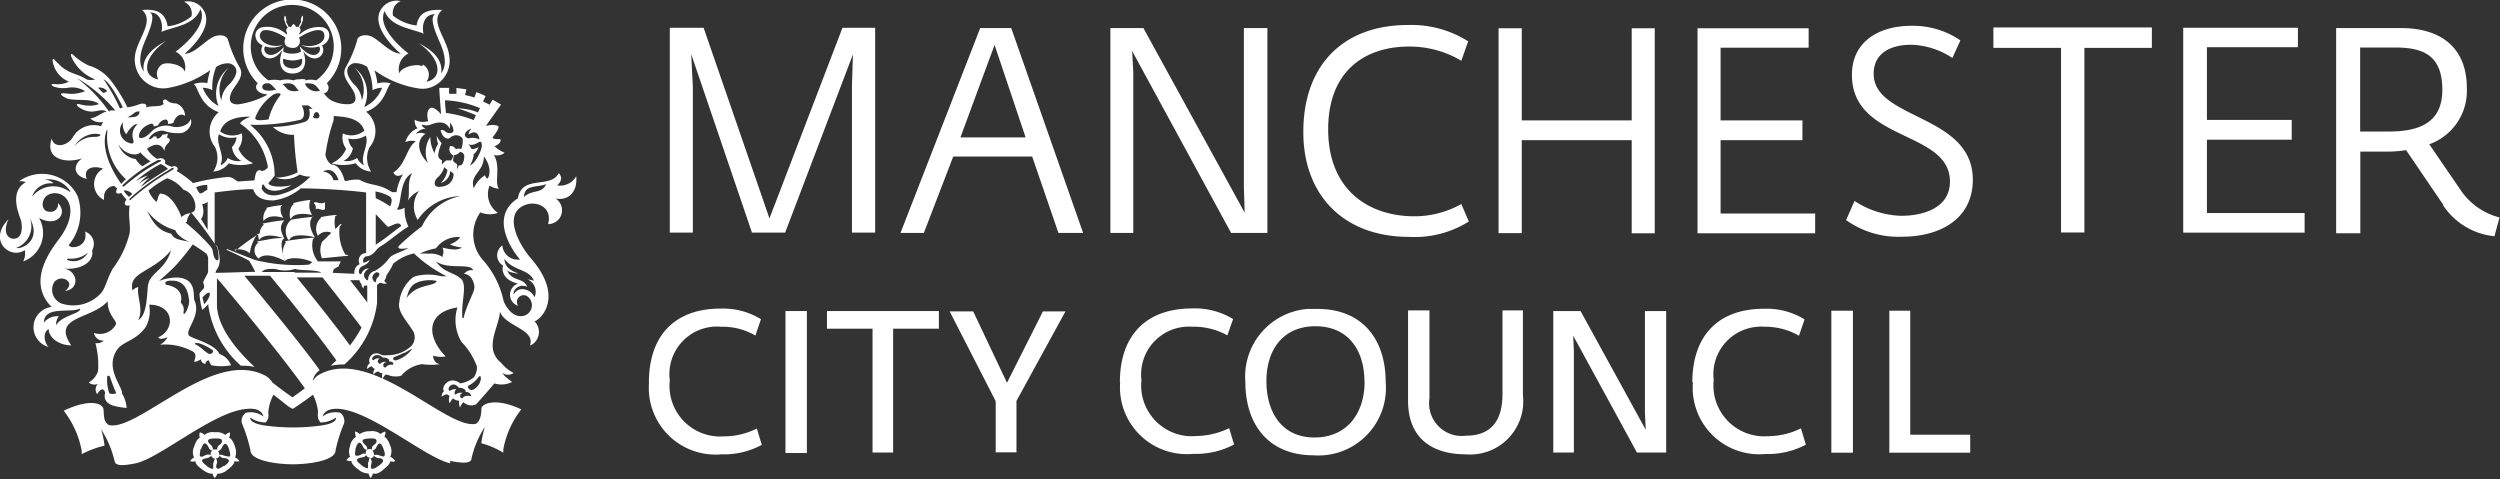<svg xmlns="http://www.w3.org/2000/svg" width="153.03" height="29.33" viewBox="0 0 153.03 29.33">
  <rect x="0" y="0" width="153.03" height="29.33" fill="#333333" stroke="none"/>
  <g>
    <path d="M16.15,13.51s0,0,0,0,.28-.46,1.2-.17c0,0,0,0,0,0a.87.87,0,0,1-.15-.73c.09,0,.1-.07,0-.05a6,6,0,0,0-.85.15c-.07,0-.09.05,0,.05a.9.9,0,0,0-.22.77" fill="#fff"/>
    <path d="M17.73,14.66c.14-.34,1-.29,1.55-.13,0,0,0,0,0,0-.49-.79-.24-1.14-.16-1.25s.1-.05,0,0a12.32,12.32,0,0,0-1.25.16c-.05,0-.12,0-.12,0s.05,0,.09,0a.92.92,0,0,0-.19,1.24s0,0,0,0" fill="#fff"/>
    <path d="M17.84,13.35s0,0,0,0c.1-.2.52-.35,1.27-.19h0a1,1,0,0,1-.11-.92c.06,0,.06,0,.07,0s0,0-.06,0a5.24,5.24,0,0,0-1,.18c-.07,0-.1.07,0,.05-.36.25-.27.81-.25.93" fill="#fff"/>
    <path d="M19.62,13.36a.91.91,0,0,0-.16,1.08.69.69,0,0,1,.82-.19l-.57.56a1.29,1.29,0,0,0,0,1l1.53-.15c.14,0,.1-.07-.1-.07a2.75,2.75,0,0,1-.35-1.71c.07-.09.12-.14.11-.16s0,0-.07,0l-.3.3a1.71,1.71,0,0,1,0-.81c.12,0,.09-.06,0-.05a6.67,6.67,0,0,0-.88.13c-.05,0-.07,0,0,0" fill="#fff"/>
    <path d="M14.35,15.29a1.1,1.1,0,0,1,.94.21s0,0,0,0a2.62,2.62,0,0,1,.5-1.22,1.84,1.84,0,0,0,.07.42s0,0,0,0,.26-.53,1.46-.13c-.61,0-.9.1-1.48.19-.13,0-.13.07,0,.07a.61.61,0,0,0,0,1c.15-.21.67-.36,1.62.16,0,0,0,0,0,0-.17-.47-.36-1.23-.08-1.38.09,0,.09,0,.05,0H17.4c-.25-.55-.29-.76,0-1.13.06,0,.1,0,.1,0s0,0-.07,0a11,11,0,0,0-1.26.19c-.09,0-.14.06,0,.06a.75.75,0,0,0-.27.55,13.06,13.06,0,0,0-1.49,1.07s0,0,0,0" fill="#fff"/>
    <path d="M19.31,12.8c.2-.09.43.14.58,0,0,0,0,.29,0,.37s0,0,0,0,0-.57,0-.8,0-.09,0,0c-.21.21-.61-.12-.68.07a.34.34,0,0,1,.08.43" fill="#fff"/>
    <path d="M14.49,14.63l0,0s0,0,0,0" fill="#fff"/>
    <path d="M15.92,2.11c.1-.58,1.18-.08,1.56.2-.24.58.33.62.41.62h0a.41.41,0,0,0,.41-.62c.38-.28,1.45-.78,1.55-.2s-.77.86-1.44.63a1.42,1.42,0,0,0,1.12.1c.24.32-.32,1-1.17,0,0,.11.05.22.07.32a1.06,1.06,0,0,1-.55.12,1,1,0,0,1-.54-.12c0-.1,0-.21.07-.32-.85,1-1.41.32-1.18,0a1.41,1.41,0,0,0,1.12-.1c-.67.23-1.52-.13-1.44-.63m2,2.08s-.7,0-.57-.6a1.78,1.78,0,0,0,.52.11h.1a1.78,1.78,0,0,0,.52-.11c.13.62-.57.6-.57.6Zm-.63-1.07c-.3.72-.09,1.39.64,1.38s.92-.66.63-1.38c.67.94,1.5.23,1.16-.34.54-.22.62-.93.09-1.1a1.71,1.71,0,0,0-1.47.44.34.34,0,0,1,0-.1.25.25,0,0,0,0-.34h0a.76.76,0,0,0,.17-.35c.07-.06.06-.42,0-.36s-.11.33-.06.37a1.82,1.82,0,0,0-.16.31.29.29,0,0,0-.16,0,.38.38,0,0,0-.15-.18h0a.31.31,0,0,0-.14.18.29.29,0,0,0-.16,0,1.82,1.82,0,0,0-.16-.31c.05,0,0-.34-.06-.37s-.08.3,0,.36a.68.68,0,0,0,.17.35.23.23,0,0,0-.05.33v.12A1.73,1.73,0,0,0,16,1.68c-.54.17-.46.88.08,1.1-.34.57.45,1.27,1.16.34" fill="#fff"/>
    <path d="M14.05,27.94c-.07,0-.2,0-.41-.08a.24.24,0,0,0-.22,0,.13.13,0,0,0,0-.06.27.27,0,0,0-.08-.19,0,0,0,0,1,0,0,.36.36,0,0,0,.22-.16c.1-.22.16-.28.24-.28s.17.15.23.37.1.38,0,.43Zm-.36.58c-.19.13-.34.21-.4.16s-.09-.12,0-.36a.41.41,0,0,0-.07-.26.25.25,0,0,0,.23-.17.3.3,0,0,0,.21.15c.23,0,.33.07.35.15s-.09.2-.27.33Zm-.53-1a.33.33,0,0,0-.14,0,.31.31,0,0,0-.07-.24c-.18-.16-.24-.26-.21-.33s.19-.11.42-.11.4,0,.42.11,0,.18-.2.33a.32.32,0,0,0-.08.24.33.33,0,0,0-.14,0Zm-.11.8c0,.23,0,.31,0,.36s-.22,0-.4-.16-.3-.26-.28-.33.08-.12.32-.15a.47.47,0,0,0,.24-.15A.18.18,0,0,0,13,28a.21.21,0,0,0,.17.08.39.39,0,0,0-.09.26Zm-.75-.81c.08-.22.15-.37.23-.37s.15.06.25.27a.3.3,0,0,0,.21.17.28.28,0,0,0-.1.21s0,0,0,.06a.51.51,0,0,0-.3,0c-.2.12-.26.13-.33.08s0-.22,0-.43m2.13.51a.91.91,0,0,0,0-.65c-.1-.32-.22-.51-.37-.57a.59.59,0,0,0,.06-.32.62.62,0,0,0-.29.15.87.87,0,0,0-.63-.16.81.81,0,0,0-.64.16.54.54,0,0,0-.29-.15.51.51,0,0,0,0,.32c-.16.07-.26.31-.35.55a.79.79,0,0,0,0,.67.51.51,0,0,0-.24.22.5.5,0,0,0,.32,0c0,.18.21.35.42.51s.47.29.63.24h0a.6.6,0,0,0,.13.28A.6.6,0,0,0,13.3,29a.92.92,0,0,0,.62-.24c.11-.08.47-.37.42-.53a.69.69,0,0,0,.32,0,.66.66,0,0,0-.23-.21" fill="#fff"/>
    <path d="M23.51,27.94c-.06,0-.12,0-.33-.08a.48.48,0,0,0-.29,0v-.06a.28.28,0,0,0-.1-.21.36.36,0,0,0,.22-.16c.1-.22.16-.28.24-.28s.16.15.24.37.09.38,0,.43Zm-.35.58c-.18.14-.34.21-.41.16s-.06-.13,0-.36a.32.32,0,0,0-.09-.26.21.21,0,0,0,.17-.08.18.18,0,0,0,.06-.09.51.51,0,0,0,.24.15c.24,0,.3.07.32.15s-.09.19-.28.33Zm-.68-1a.32.32,0,0,0-.08-.24c-.18-.15-.23-.26-.2-.33s.19-.1.42-.11.39,0,.42.11,0,.18-.21.33a.32.32,0,0,0-.07.25.24.24,0,0,0-.28,0Zm.05.76c0,.23,0,.31,0,.36s-.21,0-.4-.16-.3-.26-.28-.33.12-.13.36-.16a.29.29,0,0,0,.2-.14.47.47,0,0,0,.06.09.25.25,0,0,0,.17.08.48.48,0,0,0-.07.26Zm-.77-.81c.07-.22.15-.37.23-.37s.15.06.25.28a.31.31,0,0,0,.22.16l0,0a.23.23,0,0,0-.07.19v.06a.24.24,0,0,0-.22,0c-.2.12-.34.13-.41.08s0-.22,0-.43m2.13.51a.8.8,0,0,0,0-.66c-.09-.24-.19-.48-.36-.55a.59.59,0,0,0,.06-.32.54.54,0,0,0-.29.15.8.8,0,0,0-.65-.17,1,1,0,0,0-.63.17.61.61,0,0,0-.28-.16.72.72,0,0,0,.05.33.81.81,0,0,0-.36.56.89.89,0,0,0,0,.66.66.66,0,0,0-.23.21.7.7,0,0,0,.32.05c-.05.16.31.45.42.52a.92.92,0,0,0,.62.24.72.72,0,0,0,.13.28.74.74,0,0,0,.14-.28h0c.16.05.37,0,.63-.23s.41-.33.42-.52a.45.45,0,0,0,.32,0,.59.59,0,0,0-.24-.23" fill="#fff"/>
    <path d="M18.69,4.92a1.23,1.23,0,0,1,.66,0,2.54,2.54,0,1,0-3.54-.62,2.61,2.61,0,0,0,.62.62,1.75,1.75,0,0,1,.72,0,1.63,1.63,0,0,1,.82,0,.68.68,0,0,1,.34-.06,1,1,0,0,1,.38,0m-9,0a.69.69,0,0,1,.22-.91c.3-.19,1.29,0,1.4.44a1.08,1.08,0,0,0-.56-1.23s2.06-1.48,1.52-2.6c-.39,1-1.63,1.07-2.39,1.39.11-.37,0-1.19-.7-1.19.34.2,0,1-.17,1.44-.11.3-.76,1.46-.2,2.18-.1-.43,0-1.16,1.36-1.88-1.42,1-1.5,2.17-.48,2.36m16.19-.91A.7.7,0,0,1,26.1,5c1-.19.94-1.4-.48-2.36C27,3.33,27.07,4.06,27,4.49c.57-.72-.09-1.88-.2-2.18-.2-.49-.5-1.24-.17-1.44-.74,0-.81.82-.7,1.19-.76-.32-2-.41-2.39-1.38C23,1.79,25,3.27,25,3.27a1.09,1.09,0,0,0-.56,1.23c.08-.31.66-.51,1.07-.51a.67.67,0,0,1,.34.07M16.06,5.34c0,.24.44.25.85.15-.1-.07-.26-.32-.44-.39a.8.8,0,0,0-.15,0c-.17,0-.29.12-.26.27m1.24-.21c.23.12.23.54,1,.39-.17-.1-.21-.45-.66-.45a1.15,1.15,0,0,0-.37.06Zm1.38,0a.76.76,0,0,0,.92.39c-.12-.08-.24-.44-.64-.44a.87.87,0,0,0-.28,0M6.33,5.68c.07,0,.21-.06.22-.11A.57.57,0,0,0,6,5.37l.3.31m7.1.86A2,2,0,0,1,14,4.15a1.89,1.89,0,0,0-.45,2,1.47,1.47,0,0,1,.5-1c.55-.58.56-1.1,0-1.27a1.26,1.26,0,0,0-.82.22A3.26,3.26,0,0,0,13,5.52a1.39,1.39,0,0,0-.59-.15,2.13,2.13,0,0,0,1.06,1.17Zm8.92,0a2.12,2.12,0,0,0,1.07-1.17,1.39,1.39,0,0,0-.59.15,3.22,3.22,0,0,0-.33-1.43,1.26,1.26,0,0,0-.82-.22c-.53.17-.52.69,0,1.27a1.47,1.47,0,0,1,.5,1,1.89,1.89,0,0,0-.45-2,2,2,0,0,1,.6,2.39Zm-15,.1.2-.06S6.82,5.07,6.34,4.86a10.5,10.5,0,0,1,1,1.78Zm-.61.13a1.34,1.34,0,0,1,.35,0,8.73,8.73,0,0,0-2.37-2,9.07,9.07,0,0,1,2,2.08Zm1,.41c.53,0,.78,0,.84-.35a.32.32,0,0,0-.14,0c-.18,0-.26.23-.7.38m11.45-.09a.15.15,0,0,0,.19.12A.16.16,0,0,0,19.53,7a.18.18,0,0,0-.16-.14.2.2,0,0,0-.16.21m8.08-.16A7.69,7.69,0,0,1,29,7.35l.13-.3A11.79,11.79,0,0,0,28,6.63a3.62,3.62,0,0,1,1.26.25l.12-.26a6.06,6.06,0,0,0-2.14-.48c0,.31.05.64.06.79M16.72,5.8a3.07,3.07,0,0,0-1.08,1.36c-.05.15,0,.27.8.15a3.84,3.84,0,0,1,.73-1.49c0-.08,0-.11-.12-.11a.63.63,0,0,0-.33.09M29.34,8.52c0-.09-.1-.67-.65-.29a.5.5,0,0,1,.18-.36c-.28.07-.6.38-.28.57a.36.36,0,0,0,.25,0l.17,0a.79.79,0,0,1,.33.1ZM7.92,8.75c.21.09.3,0,.23-.22a.87.87,0,0,1,.22-.88c.05-.06,0-.09-.16,0a1.66,1.66,0,0,0-.48.57,1,1,0,0,1-.21-.73.79.79,0,0,0,.4,1.26Zm-3.48.4a1.47,1.47,0,0,1,1.35-.77c.38,0,.57-.19,0-.19a1.53,1.53,0,0,0-1.34,1m9.07.92a.86.86,0,0,0,.42-.44,1.17,1.17,0,0,0,.83.18A1.11,1.11,0,0,1,14.2,9a1,1,0,0,0,.28-.6,1.41,1.41,0,0,1-1.08-.18c-.22.55.38,1.26.11,1.82Zm8.76,0c-.26-.56.34-1.27.11-1.81a1.39,1.39,0,0,1-1.07.18,1,1,0,0,0,.28.6,1.1,1.1,0,0,1-.57.77,1.15,1.15,0,0,0,.83-.18,1,1,0,0,0,.42.45ZM27,8.84a2.36,2.36,0,0,0-.18.68.35.35,0,0,0,.24.29.75.75,0,0,0,0,.26.89.89,0,0,1,.26-.25c.1,0,.24,0,.3,0a1.14,1.14,0,0,0,.13-.3.44.44,0,0,1-.2-.58h0c.13,0,.21,0,.36.19a.4.4,0,0,1,.32,0,1.39,1.39,0,0,0,.09-.64.48.48,0,0,0-.68-.12l-.05,0c-.06.21-.5.16-.62-.4.23-.08.28.17.54.18h0c.06,0,.21,0,.25-.14a.77.77,0,0,0-.22-.5,1.47,1.47,0,0,1,0,.36c-.12-.15-.31-.58-1.16-.25a.73.73,0,0,1-.56,0c0,.17.25.26.25.26a.75.75,0,0,0-.61.32.66.66,0,0,1,.58,0c-.51.32-.56,1.06.16,1.78a1.67,1.67,0,0,1,.14-1.6,2.07,2.07,0,0,0,.26,1,1.47,1.47,0,0,1,.22-.57,1.15,1.15,0,0,1-.08-.49,1.6,1.6,0,0,0,.29.44Zm2,.65a2,2,0,0,1-.23.64c.37-.16.67-.9.71-1.1s0-.39-.12-.35-.41.29-.7.14c.16.16.13.22.22.31A.89.89,0,0,0,29.3,9a1.19,1.19,0,0,1-.36.5ZM8.31,9.74a1.43,1.43,0,0,0,.41.44,5.64,5.64,0,0,1,.49-.3,3.26,3.26,0,0,1-.62-.55c-.27.27-1,.09-1.34-.49a1.33,1.33,0,0,0,1.06.9m19.48-.23a1.59,1.59,0,0,0-.06.3c0,.08.17.19.23.23s0,.33,0,.33a1.19,1.19,0,0,0,.13-.25c.3.07.33-.48.33-.55a.27.27,0,0,0-.27-.27h0c-.06.14-.38.21-.38.21Zm-8,1a.68.68,0,0,1,.62.52l.31,0a1,1,0,0,0-.25-.45.48.48,0,0,0-.37-.17.64.64,0,0,0-.3.08ZM6.52,8c-.5,1.44.91,3.26.91,3.26a1.9,1.9,0,0,1,.28-.29A3.49,3.49,0,0,1,6.57,8.05c0-.1,0-.13,0-.13s0,0,0,0M9.59,9.84a8.79,8.79,0,0,0-2.06,1.47c-.09.07,0,.15.09.08A11.33,11.33,0,0,1,9.76,9.91c.15-.07.12-.12,0-.12a.41.41,0,0,0-.19.05Zm17.6.41a1.4,1.4,0,0,1-.43.64c-.21.2-.31.7.4.51a.74.74,0,0,0,.6-.78c-.15-.1-.15-.14-.2-.14a.8.8,0,0,1-.58.72,1.38,1.38,0,0,0,.41-.8c-.11-.07-.17-.16-.19-.16h0M8.61,11.45c.67-.49,1.29-.87,1.67-1.11a1.43,1.43,0,0,0-.44-.3A6.81,6.81,0,0,0,8.3,11.1a3.24,3.24,0,0,1,.75-.36,4,4,0,0,0-.56.52,2.76,2.76,0,0,1,.67-.38,3.29,3.29,0,0,0-.55.57ZM29,11.53a1.73,1.73,0,0,1,.69-.8.46.46,0,0,0,.13.21c.14-.09.31-.71-.2-1.36,0,.95-.89,1.11-.62,1.95Zm-17-.08a1.54,1.54,0,0,0,.23.39c.2,0,.21-.11.46-.22v-.3h.05a1.71,1.71,0,0,0-.74.14ZM16,11.5c.17.45.64.5,1,.44a3.85,3.85,0,0,0,1.86-1l.15-.13a1.5,1.5,0,0,1-.66-.13,1.6,1.6,0,0,1-1.47.19,2.94,2.94,0,0,0,1.34-.32A18.66,18.66,0,0,1,18,8.25a1.78,1.78,0,0,1-1.3-.48,7.06,7.06,0,0,0,1.93-.3c.48-.14.29-.81.29-.81l.22,0-.27-.21-.41,0c.14.19.27.76-.07.88a12.3,12.3,0,0,1-3,.31c-.06,0-.09,0,0,.07a3.91,3.91,0,0,1,1.42,3.05s-.21.27-.35.41.39.38,1.38.17c-1.1.63-1.57.21-1.64.06s-.07-.1-.1-.1-.09.07-.06.22Zm-8.42.19a1.59,1.59,0,0,0,.32.36l.2-.18a.71.71,0,0,0-.4-.21l-.12,0m24.5.4c.48-.48,1.09-.17,1.35-.79-.55.23-1.35,0-1.35.79Zm-30.13,0a1.65,1.65,0,0,1,2.3-.33s.09,0,.07,0A1.57,1.57,0,0,0,2.7,11a.82.82,0,0,1,.58.22H3.16a1.18,1.18,0,0,0-1.22.91m8.5-1.78A13.91,13.91,0,0,0,8,12.1c-.1.11-.12.21,0,.13a14.41,14.41,0,0,1,2.38-1.72l.25-.16s0-.09,0-.09a.5.5,0,0,0-.2.08M23,12.13a6.41,6.41,0,0,1,.88.5s.21-.39,0-.59a2.62,2.62,0,0,0-.9-.32Zm-10.62.36c.19.71-.08.91-.08.91s.2.31.41.67V12.35a.55.55,0,0,1-.32.14ZM10.48,14.3c.19.39.54.36,1.11.51-.77-.35-.86-.72-.86-.72A3.21,3.21,0,0,1,9,12.89c.44.95.85,1.26,1.46,1.41M23,15l.05-.06c.48-.3.91-.66,1.51-1.11-.14-.37-.61.05-.83.05L23,13.11Zm-22,.17c.21.12,1.59-.36.84-1.79a1.41,1.41,0,0,1-.84,1.79Zm26.08.5a.56.56,0,0,0,0-.52s.87.27,1.19,0a2.32,2.32,0,0,1-.73-.19s.5-.18.62-.45a1.65,1.65,0,0,0-1.47.69,3.82,3.82,0,0,0-1,.33,3.39,3.39,0,0,1,.55,0,1.37,1.37,0,0,1,.88.22Zm-22.94.25a1,1,0,0,0,1.24-.45,1.61,1.61,0,0,1-1.16.36c-.11,0-.16.06-.08.09m7.21-2.3A12.07,12.07,0,0,1,12.81,15c.29.3.19.45.29.71s.27.3.28.11a2.44,2.44,0,0,0-.08-.66.35.35,0,0,0-.05-.08A26,26,0,0,0,11.7,13c.5,0,.25-1.21-.47-1.38a2.11,2.11,0,0,0-1-.71,5.39,5.39,0,0,0-1.14.76,2,2,0,0,0,.48.69c.14-.23.08-.36.23-.51.8,0,1.31,1.44,1.31,1.44a.89.89,0,0,1,.56-.24,1,1,0,0,0-.24.54Zm6.69,3.07h0l1.64,0c-.31-.2-1.34-.11-1.62-.23a2,2,0,0,1-1.23,0c-.41,0-.65,0-.8.19h2m2.61-.3-.21.13a1.62,1.62,0,0,0-.06.22l1.33.06a.53.53,0,0,1,.32-.59.46.46,0,0,1,.16-.62.46.46,0,0,1,.23-.06l0,0V11.78a37.61,37.61,0,0,0-4-.25,3.28,3.28,0,0,1-1.68.74c-.81,0-1.12-.31-1.23-.69-.73,0-1.55.1-2.36.2v3.15l.16.16a2.74,2.74,0,0,1,.15.9,1,1,0,0,1-.17.5.48.48,0,0,0-.09.21c.66,0,1.57-.05,2.43-.06a6.42,6.42,0,0,0-.37-.68c-.33-.19-1.26-.61-1.34-.65s0-.09,0-.06l1.69.66a10.48,10.48,0,0,0,3.3.29c.05,0,.19-.15.23-.15h0c-.69-.33-1.52-.29-1.66-.09a1,1,0,0,1,.05-1.14c-.18,0,0-.07.06-.08s.8-.13,1.58-.19c.12,0,.09,0,0,.08A1.57,1.57,0,0,0,19.46,16c.42,0,1.09,0,1.4,0-.06.12-.11.25-.16.34m1.87.1c-.25.15-.38.41-.21.61s.18.07.18,0a.53.53,0,0,1,.41-.47,2.79,2.79,0,0,0,.87-.77c.18-.25.64-.33,1.19-.63,0,0,0-.05,0,0-.63.11-.67,0-.6-.12a14.87,14.87,0,0,1,1.42-1.21A3.31,3.31,0,0,1,28.19,12a3.3,3.3,0,0,0-2.62,1.46,1.57,1.57,0,0,1,.08-1.77,1.55,1.55,0,0,0-.69.6c.17-.48-.08-1.14.28-1.69-.83.38-.62,1.88-.95,2.21.16.06.25,0,.48-.09A2.37,2.37,0,0,0,25,13.87c-.63.37-1.13.87-1.74,1.23-.19.12-.31.37-.54.5s-.3.05-.4.14a.3.3,0,0,0-.06.35,1.22,1.22,0,0,0,.36-.18c0,.16-.31.34-.41.37a.36.36,0,0,0-.22.46s.11.08.14,0a.46.46,0,0,1,.42-.31Zm.51.2c-.38.19-.31.45-.19.58s.12,0,.12,0a.37.37,0,0,1,.1-.23c.17-.16.13-.31,0-.31h-.06m9.67,1.51a.82.82,0,0,0-.41-1.08l-.1,0a1.09,1.09,0,0,1,.47.08c-.25-.72-1.32-.62-1.8-1.35,0,.72.82.82.82.93-.22-.09-.48-.07-.66-.22.32.72,1,.41,1.23,1-.57-.22-.9.27-.82.47a.58.58,0,0,1,.54-.32.83.83,0,0,1,.73.5Zm-7.12-.92c-.6.19-.63.8-.73,1,.62-.93,1.71-.7,1.87-1.07a2,2,0,0,0-.43-.05,2.45,2.45,0,0,0-.71.11Zm-3.12,1.21v-1h0l-.17,0a.25.25,0,0,0-.06.17.3.3,0,0,1-.12-.26.44.44,0,0,1-.13-.24l-.57,0c.44.56.73.94,1.06,1.38ZM12.39,18.2s.08.29.11.42c.21-.21.42-.59.32-.7a0,0,0,0,0-.05,0c-.13,0-.38.29-.38.29Zm-2.08-1c-.23,0-.24.21-.1.24.68.12,1,.53.85,1.08a.61.61,0,0,1,.17.6c0,.38.45-.48.33-.82-.09-.88-.56-1.12-1-1.12h-.23Zm17.91-.14c.4.4,0,1.41.08,2.36,0,.1.07.08.09,0,.19-.82.65-1.52.65-1.83s-.21-.82-.64-.82a.6.6,0,0,1,.56-.23c-.17-.47-1.5,0-2.27-.54.46.7,1.13.67,1.53,1.07ZM8.49,19.58c.57-.39.48-1.69.59-2.21.15-.68,1.07-.9,1.39-2.05-1.12,1.37-2.63,1.31-2.36,2.46a.69.69,0,0,1,.36-.21c-.13.5.33,1.34,0,2Zm-4.9-.2a.74.74,0,0,0-.15.52c.22-.36.63-.5,1.18-.74.31-.13.35-.3.2-.24-.6.23-2.13-.19-2.13.83a1,1,0,0,1,.73-.39.47.47,0,0,1,.17,0m17.84,1.77a6.87,6.87,0,0,0,.7-1.08c-.75-1-1.81-2.34-2.39-3.07l-1.58,0c1.15,1.4,2.42,3,3.27,4.18ZM12,21.09c.34.2.48.38.71.53s.4-.11.31-.18a2.74,2.74,0,0,0-.89-.44L12,21c-.09,0-.1.05,0,.11Zm12.75.49c-.28.16-.58.25-.64.29s-.09.19.13.19a1.89,1.89,0,0,0,1-.72s0,0,0,0a4.91,4.91,0,0,0-.5.28Zm-1.15.6c-.21.07-.16.32,0,.32a.43.43,0,0,1,.44-.17s.17-.17-.23-.21c.07-.18-.26-.25-.38-.23-.42-.41-.83.11-.57.16a.42.42,0,0,1,.4-.1c-.1,0-.24.24,0,.33a.39.39,0,0,1,.27-.13l.13,0Zm5.72.86a1.7,1.7,0,0,1-.65.57c-.1.05.08.38.33.22a.85.85,0,0,0,.4-.49c.08-.2,0-.32,0-.32l0,0ZM6.57,23a2.43,2.43,0,0,0,.12,1.07.54.54,0,0,0,.43,0L7,23.8c-.07-.18-.16-.42-.29-.78A.1.1,0,0,0,6.64,23a.06.06,0,0,0-.07.06m21.74,1c-.22.08-.17.32,0,.32.12-.23.54-.13.54-.13A.31.31,0,0,0,28.5,24c.07-.17-.29-.29-.41-.26-.39-.51-.81.09-.55.19a.51.51,0,0,1,.41-.1c-.1,0-.19.32-.06.32a.49.49,0,0,1,.29-.11l.12,0Zm-12,2a12.63,12.63,0,0,0,3.25,0s1.08-.1,1-.5a1.62,1.62,0,0,1-.94.3.72.72,0,0,1-.15-.27.8.8,0,0,1,0-.34,3,3,0,0,0-.31-1.09c-.62.47-1.1.78-1.21.85s-.59-.38-1.21-.85a2.8,2.8,0,0,0-.32,1.09,1,1,0,0,1,0,.34.92.92,0,0,1-.16.27,1.62,1.62,0,0,1-.94-.3c-.05.4,1,.5,1,.5Zm11.25,2.3c-1.44-.31-4.59-3-6.62-3.31-.53-.08-1.06,0-1.2.45a1.29,1.29,0,0,1,1.09-.23.62.62,0,0,1,.23.65,8.78,8.78,0,0,0-.52,1.65c0,.62-1.6.85-2.61.85s-2.6-.23-2.6-.85a8.78,8.78,0,0,0-.52-1.65.6.6,0,0,1,.24-.65,1.28,1.28,0,0,1,1.08.23c-.14-.49-.67-.53-1.2-.45-2,.27-5.18,3-6.62,3.31-1,.2-1.25.11-1.3-.15a6.21,6.21,0,0,0-.82-1.93,5.63,5.63,0,0,1,.21,1A5.94,5.94,0,0,0,5,27.8l0-.22a5.69,5.69,0,0,0-1.1-2.44c1.6-.76,2.41-.47,2.44-.05s0,.73.33.93c.8.18,2.16-.75,3.7-1.67,1.88-1.13,4-2.26,5.78-1.4a1.16,1.16,0,0,1,.52.46c.51.4.95.72,1.23.91.19-.13.46-.32.76-.55-1.11-1.59-4.15-5.33-5.38-6.74v1.6c0,1.33,1.13,2.73,2.3,3.83a3.29,3.29,0,0,0-.83-.07,6.09,6.09,0,0,1-2-3.68.51.51,0,0,0,0-.1,2.53,2.53,0,0,1-.37.36,4.52,4.52,0,0,1-.17-1,1.49,1.49,0,0,1,.23-.28c.13-.13,0-.33,0-.4s.13-.29.21-.45a.82.82,0,0,0,.09-.19v-.85c0-.1-.07-.2-.09-.26-.3-.23-.85-.58-.85-.58-.31.43-.64.84-1,1.24s-1.07,1-1.07,1a3.06,3.06,0,0,1,1.16-.21c1.15.07.93,1.1,1,1.37.34.71-.14,1.37-.31,1.79-.06.14-.09.34,0,.4.2.19,1.58.49,1.85,1.12a1.13,1.13,0,0,1,.71.69,3.23,3.23,0,0,1-1.2,0,.85.85,0,0,1-.15-.3.21.21,0,0,0-.21.21v0c-.25,0-.29-.28-.29-.28a.77.77,0,0,1-.41.16c.11-.33.14-.51-.09-.64a3.57,3.57,0,0,0-2-.41,1.05,1.05,0,0,0,.46-.45c-.29.09-.44.14-.57,0,1.07-.46,1-2-.55-2A2.05,2.05,0,0,1,8.93,20c-.58.85-1.41.9-1.75,1.39-.8,1.15.33,2.26.29,2.7a1.94,1.94,0,0,1,.28.88A4.68,4.68,0,0,1,7,24.85c-.77-.2-.57-.77-.57-.77a.29.29,0,0,0-.13-.25c-.17,0-.27.16-.35.3A.49.49,0,0,1,6,23.49a.52.52,0,0,1-.57-.08A1.22,1.22,0,0,0,6,22.72,5.14,5.14,0,0,0,5.84,21a.61.61,0,0,0,.52-.15.57.57,0,0,1-.61-.47,1.12,1.12,0,0,0,1.34-.51c.1-.25-.5-.55-.5-1.43-1,1.14-3.46.9-2.23,2.7-.74,0-1.38-.47-1.38-1-.47.29-.16,1,0,1.1a1.25,1.25,0,0,1,.18-2.45c-1.66-1.66.18-3.76.59-4.35.68-1,.66-1.79.36-2.21a.89.89,0,0,0-1.22-.27c-.4.29-.38,1,.14,1a.45.45,0,0,0,.52-.39.71.71,0,0,0,0-.14c.63.63-.06,1.52-1.16.91A1.85,1.85,0,0,1,1.42,16a1.09,1.09,0,0,0,.1-.69c-.9.6-2.29-.58-1-1.89-.46,1,.16,1.34.54,1.14s.28-.94.2-1.14c-.21-.57-.62-1.74.32-2.27a.87.87,0,0,0-.42-.05A2.42,2.42,0,0,1,4.75,12a3.12,3.12,0,0,1-.54,3c.09.28,1.2.15,1-.82a.79.79,0,0,1,.43,1.14c.13.65-.59,1.22-1.72,1.12.83.13,1,1.25.06,1.37.73-.54-.26-1.07-.66-.54a.9.9,0,0,0,.33,1.25.34.34,0,0,0,.12.06A2.3,2.3,0,0,0,6.13,18c.33-.33.36-.79.76-1.54a5.93,5.93,0,0,0,1.05-2.21c.06-.47-.11-1.08,0-1.68-.17.05-.46,0-.2-.35a4.12,4.12,0,0,1-.32-.41s-.47.19-.25-.28A.67.67,0,0,1,7,11.38a.66.66,0,0,0-.63.7.78.78,0,0,0,0,.16,1.08,1.08,0,0,1-.51-1.43,1,1,0,0,1,.45-.48c-.54-.22-1.25-.07-1,.62-.91-.21-.8-.93-.27-1.26-1.09.36-2.31,0-1.87-1.21.12.63,1,.47,1.31-.12a1.49,1.49,0,0,1,1.72-.63c0-.09.07-.18.11-.27a.85.85,0,0,1-.79-.22c.33,0,.66-.33,1-.41-.26-.18-.59,0-.9,0-.65,0-1.21-.57-.75-.45.75.2,1.1,0,1.19,0-.42-.41-1.52-.16-2-.37-.22-.1-.61-.36,0-.29a2.16,2.16,0,0,0,1.15-.14,1.5,1.5,0,0,0-1.09-.2,1.79,1.79,0,0,1-.83-.08s-.31-.16,0-.16A1.6,1.6,0,0,0,4.22,5a1.64,1.64,0,0,1-1-1.27c0-.29.15,0,.32.13.62.69,1.23.63,1.76,1a1,1,0,0,0,.53,0A2.61,2.61,0,0,1,4.36,3.46s-.08-.29.13-.09A3.92,3.92,0,0,0,5.4,4a2.71,2.71,0,0,1,1.4.95,9.52,9.52,0,0,1,1,1.62,3.22,3.22,0,0,0,.68-.17c.31-.14.59,0,.44.17.46-.12.93,0,1.1-.22a.18.18,0,0,1,0-.24h0c.24-.1.18.22.76.22a.83.83,0,0,1,.55.77c-.26-.21-.59,0-.72.42a.63.63,0,0,1-.33.06s.05-.33-.23-.25a.59.59,0,0,0-.37.34,2.17,2.17,0,0,1-.27.07s0-.21-.18-.16c-.7.2-.85.87-.63.87S9,8.34,9.33,8a1.28,1.28,0,0,1,1.19-.26c.44.13,1.08-.08,1.14-.46.17.28-.13.76-.53.86A2.55,2.55,0,0,1,10,8a.94.94,0,0,0-.9.52.3.3,0,0,0,.29-.16.71.71,0,0,1,.2,0c-.08.09.12.27.37-.13.15,0,.18,0,.31-.06,0,.14-.08.24,0,.28s.11,0,.12.12c0,.23-.32.24-.32.68C9.76,8.47,9,9.11,9,9.11a1.7,1.7,0,0,0,.63.62c.38-.15.53.12.47.22s.32.21.41.27c.17-.12.49,0,.31.25a6,6,0,0,1,1,.74A12.33,12.33,0,0,1,14,10.83a.79.79,0,0,1,.43.21l.15.07,1-.07a2,2,0,0,1,.06-.34c.06-.29.26-.34.37-.23a.55.55,0,0,0,.39-.23,4.05,4.05,0,0,0-1.7-2.68c0-.1.33-.32.65-.42v0c-.42,0-1.6,0-1.87.91a1.28,1.28,0,0,0,1.32.11,1.17,1.17,0,0,1-.21.94,1.72,1.72,0,0,0,.91.89A2.66,2.66,0,0,1,14,10a1.29,1.29,0,0,1-.95.5A1.5,1.5,0,0,0,13.16,9a1.53,1.53,0,0,1,.23-2.13c-1.22-.46-1.23-1.53-1.53-1.72a1.48,1.48,0,0,1,.83-.06,5.45,5.45,0,0,1,.18-.8,6.35,6.35,0,0,1-2.68,1.11A1.75,1.75,0,0,1,8.27,3.91a1.7,1.7,0,0,1,0-.55c.15-1,1.22-2.07.42-2.75.92-.08,1.44.18,1.57,1A2.8,2.8,0,0,0,11.72,1a.77.77,0,0,0-.46-.89,1.1,1.1,0,0,1,1.16.45c.83,1.13-1.12,2.73-1.12,2.73h0c.66,0,1.35-.93,1.88-1.08s.74.09.78.24a7.41,7.41,0,0,0,.72,1.69c.32.61-.37,1.1-.55,1.6-.1.28-.15.65.44.65a5.25,5.25,0,0,0,1.72-.55l.07-.07c-.55,0-.86-.39-.58-.67a3,3,0,1,1,4.22,0,.37.37,0,0,1,0,.53.34.34,0,0,1-.17.08,1.39,1.39,0,0,0,.44.43,2.17,2.17,0,0,0,1,.24c.58,0,.53-.37.43-.65-.17-.5-.86-1-.54-1.6a7.38,7.38,0,0,0,.71-1.69c0-.15.3-.38.78-.24s1.22,1.08,1.87,1.08h0S22.54,1.65,23.36.52A1.11,1.11,0,0,1,24.53.07a.77.77,0,0,0-.47.89,2.84,2.84,0,0,0,1.44.6c.13-.78.64-1,1.57-.95-.81.68.27,1.7.42,2.75a1.74,1.74,0,0,1-1.34,2.05,1.68,1.68,0,0,1-.55,0,6.15,6.15,0,0,1-2.68-1.11,3.79,3.79,0,0,1,.18.81,1.38,1.38,0,0,1,.83,0c-.3.2-.3,1.26-1.52,1.73A1.52,1.52,0,0,1,22.63,9a1.49,1.49,0,0,0,.09,1.5,1.26,1.26,0,0,1-.95-.51A2.66,2.66,0,0,1,20.29,10a1.7,1.7,0,0,0,.9-.89,1.16,1.16,0,0,1-.2-.94A1.24,1.24,0,0,0,22.3,8c-.27-.88-1.45-.85-1.87-.9,0,.15,0,.3-.07.44v0a11.6,11.6,0,0,0-.44,1.92.88.88,0,0,0,.36.61c.51,0,.74.71.82,1l.14,0A2.31,2.31,0,0,1,22,11c.76.42,1.12.19,2,.76h.27a3.17,3.17,0,0,1,.4-1.1c-.32.2-.51.08-.59-.1.76-.48.82-1.57,1.38-1.91a1,1,0,0,0-.65.05,1.32,1.32,0,0,1,.75-.85.63.63,0,0,1-.17-.52,1,1,0,0,0,.82.08s-.16-.52.08-.76S27,7,27,7s-.11-1.39-.11-1.62h.6s0,.32,0,.36l.45,0,0-.36.61.09-.08.35q.29.06.57.15l.12-.33a5.55,5.55,0,0,1,.56.24l-.15.33.4.2.18-.31.52.3-.93,1.31c.33-.1.78-.08.78.08s-.37.62-.37.62,0,.14.47.1c.12.27-.35.44-.35.44a1.94,1.94,0,0,0,.62.4.71.71,0,0,1-.66.13c.45.75,0,1.73.32,2.07a1.08,1.08,0,0,1-.58-.19,1.38,1.38,0,0,0,.51,1.67A1.51,1.51,0,0,1,29.4,13a2.36,2.36,0,0,0,.18,2.94,5.48,5.48,0,0,1,1.25,2.5c.24.55.69,1.05,1.27.88a.67.67,0,0,0,.15-1.2.41.41,0,0,0-.53.6.71.71,0,0,1-.47-.89.73.73,0,0,1,.45-.47c-.94-.22-1-.87-.9-1.1a.73.73,0,0,1-.27-1,.84.84,0,0,1,.22-.24.94.94,0,0,0,1,.87h.09c-.23-.23-2.05-2.53-.14-3.75.25-1.47,2-.56,2.5-1.54.17.17.25.42-.09.75a1.13,1.13,0,0,0,1.16-.56c.1.85-.4,1.53-1.26,1.36a.86.86,0,0,1,.26,1.18.87.87,0,0,1-.72.39c.28-1.09-.74-1.4-1.33-1.2-1.51.5-.47,2.44.3,3.32,2,2.32.62,3.69.2,3.83a.92.92,0,0,1,0,1.3.84.84,0,0,1-.28.18c.36-1-1.53-1.17-1.84-2.08,0,.51-.44,1.39-.44,2a1.31,1.31,0,0,0,.52,1.14,2.28,2.28,0,0,0,.76.62.6.6,0,0,1-.69,0s.08.19.6.55a1.47,1.47,0,0,1-1.09.09c-.27.32-.64.76-1.12,1.28a.69.69,0,0,1-.77-.13.72.72,0,0,0-.21.33.72.72,0,0,1-.05-.43.44.44,0,0,1-.35-.12c-.1,0-.15.16-.24.28a.61.61,0,0,1,0-.44l-.14-.1a.53.53,0,0,0-.34.15.43.43,0,0,1,.14-.35c-.21-.21.29-1,1-.47A1.8,1.8,0,0,0,29,23.1a1,1,0,0,0,.19-.67,4.14,4.14,0,0,0-.94-1.5A2.6,2.6,0,0,1,28,18.82c-1.8.27-2,1.67-.72,3a1.68,1.68,0,0,1-.77-.05s0,.46.42.52a3.56,3.56,0,0,1-1.08,0,2,2,0,0,0-1.29.71,1.28,1.28,0,0,1-.67,0,1.09,1.09,0,0,0-.24-.07c-.1,0-.16.13-.23.26a.41.41,0,0,1,0-.34.28.28,0,0,1-.23-.1.31.31,0,0,0-.31.19.36.36,0,0,1,.07-.37.23.23,0,0,1-.18-.15s-.12,0-.3.17a.41.41,0,0,1,.18-.37c-.14-.14,0-.62.43-.59a.55.55,0,0,1,.29.11,1.79,1.79,0,0,0,.4,0,2.08,2.08,0,0,0,1.36-.52.77.77,0,0,0,.09-1.05c-.26-.44-.91-1.1-.78-1.66A2.23,2.23,0,0,1,25.25,17a.56.56,0,0,1,.17-.09,3.17,3.17,0,0,1,1.59,0h.07l.26,0a8.08,8.08,0,0,1-2-1.4,3,3,0,0,0-1.27.63,3.47,3.47,0,0,1-.41.7.83.83,0,0,1-.13.34c0,.06.09.14.16.14-.12.11-.34,0-.34,0l-.13,0a.53.53,0,0,1-.14.12v1.11a6,6,0,0,1-2,3.76,4,4,0,0,0-.84.08l.35-.33c-1-1.41-2.82-3.68-4.06-5.18l-1.57,0c1.2,1.44,3.58,4.33,4.61,5.78a1,1,0,0,0-.43.67h0a1.16,1.16,0,0,1,.52-.46c1.74-.87,3.9.26,5.78,1.39,1.54.93,2.9,1.86,3.7,1.68.3-.2.32-.67.33-.94s.84-.7,2.44.06a5.6,5.6,0,0,0-1.1,2.43l0,.22a5.4,5.4,0,0,0-1.35-.58,6.86,6.86,0,0,1,.22-1,5.94,5.94,0,0,0-.82,1.94c0,.16-.16.25-.49.25a4.61,4.61,0,0,1-.82-.11" fill="#fff"/>
    <polygon points="41 1.7 43.07 1.7 47.1 13.37 51.57 1.7 53.57 1.7 53.57 14.24 52.15 14.24 52.15 5.26 52.21 3.33 48.06 14.24 46.03 14.24 42.31 3.31 42.41 5.3 42.41 14.24 41 14.24 41 1.7" fill="#fff"/>
    <path d="M62.78,8.41l-1.9-5.66L58.79,8.41ZM60,1.72H61.9l4.4,12.54H64.79L63.18,9.58H58.35l-1.8,4.68H55.12Z" fill="#fff"/>
    <polygon points="67.97 1.72 69.99 1.72 76.19 13.02 76.14 11.46 76.14 1.72 77.58 1.72 77.58 14.26 75.36 14.26 69.3 3.12 69.37 4.41 69.37 14.26 67.97 14.26 67.97 1.72" fill="#fff"/>
    <path d="M79.78,8.06c0-3.95,2.32-6.53,6.42-6.53a6.5,6.5,0,0,1,3.67,1l-.42,1.19a6.17,6.17,0,0,0-3.21-.87c-2.61,0-4.94,1.42-4.94,5.07s2.41,5.32,5.29,5.32a5.87,5.87,0,0,0,2.86-.75l.46,1.07a6.23,6.23,0,0,1-3.64.94c-4.13,0-6.49-2.66-6.49-6.4" fill="#fff"/>
    <polygon points="91.73 1.73 93.15 1.73 93.15 7.37 99.88 7.37 99.88 1.73 101.29 1.73 101.29 14.28 99.88 14.28 99.88 8.58 93.15 8.58 93.15 14.27 91.73 14.27 91.73 1.73" fill="#fff"/>
    <polygon points="103.91 1.73 110.71 1.73 110.71 2.92 105.32 2.92 105.32 7.37 110.33 7.37 110.33 8.58 105.32 8.58 105.32 13.07 111.11 13.07 111.11 14.28 103.91 14.28 103.91 1.73" fill="#fff"/>
    <path d="M113,13.48l.52-1.18a5.46,5.46,0,0,0,2.84.91c1.38,0,3-.48,3-2.1,0-3.15-6-2.42-6-6.53,0-2.05,1.67-3,3.64-3a5.15,5.15,0,0,1,3,.89l-.49,1.08A4.78,4.78,0,0,0,117,2.74c-1.32,0-2.31.54-2.31,1.78,0,2.82,6.07,2.46,6.07,6.48,0,2.4-2,3.49-4.33,3.49a5.49,5.49,0,0,1-3.4-1" fill="#fff"/>
    <polygon points="126.16 2.93 122.02 2.93 122.02 1.68 131.72 1.68 131.72 2.93 127.59 2.93 127.59 14.23 126.16 14.23 126.16 2.93" fill="#fff"/>
    <polygon points="133.64 1.7 140.66 1.7 140.66 2.89 135.09 2.89 135.09 7.34 140.28 7.34 140.28 8.55 135.09 8.55 135.09 13.04 141.07 13.04 141.07 14.24 133.64 14.24 133.64 1.7" fill="#fff"/>
    <path d="M146.24,8.05c1.91,0,3.26-.58,3.26-2.55s-1-2.59-2.84-2.59h-2.19V8.05Zm3.32,4.49-2.28-3.35a7.2,7.2,0,0,1-1.14.09h-1.66v5H143V1.72h4c2.34,0,4,1.14,4,3.67a3.47,3.47,0,0,1-2.3,3.44l1.91,2.79A4.09,4.09,0,0,0,153,13.31l-.31,1.15a4.27,4.27,0,0,1-3.16-1.92" fill="#fff"/>
    <path d="M39.72,23.41c0-2.83,1.55-4.52,4.38-4.52a4.4,4.4,0,0,1,2.48.65l-.34,1A4,4,0,0,0,44.13,20,2.91,2.91,0,0,0,41,23.28a3.1,3.1,0,0,0,3.33,3.43,4.46,4.46,0,0,0,2-.48l.3,1a4.84,4.84,0,0,1-2.47.58,4.08,4.08,0,0,1-4.43-4.42" fill="#fff"/>
    <rect x="48.08" y="19.04" width="1.31" height="8.69" fill="#fff"/>
    <polygon points="53.41 20.12 50.62 20.12 50.62 19.04 57.47 19.04 57.47 20.12 54.67 20.12 54.67 27.7 53.41 27.7 53.41 20.12" fill="#fff"/>
    <polygon points="60.95 24.56 58.13 19.06 59.57 19.06 61.64 23.43 63.84 19.06 65.22 19.06 62.22 24.54 62.22 27.69 60.95 27.69 60.95 24.56" fill="#fff"/>
    <path d="M68.55,23.4c0-2.83,1.56-4.52,4.43-4.52a4.48,4.48,0,0,1,2.5.65l-.35,1A4.2,4.2,0,0,0,73,20a2.93,2.93,0,0,0-3.13,3.27,3.11,3.11,0,0,0,2.79,3.42,3.75,3.75,0,0,0,.58,0,4.85,4.85,0,0,0,2-.48l.3,1a5,5,0,0,1-2.5.57,4.09,4.09,0,0,1-4.47-4.42" fill="#fff"/>
    <path d="M86.19,24.52V19H87.5v5.39a2,2,0,0,0,1.71,2.28,2.26,2.26,0,0,0,.52,0c1.29,0,2.24-.64,2.24-2.56V19h1.25V24.2a3.25,3.25,0,0,1-3.5,3.61c-1.72,0-3.53-.71-3.53-3.29" fill="#fff"/>
    <path d="M83.52,23.36c0-1.93-1-3.39-3-3.39s-3,1.46-3,3.36.94,3.45,2.94,3.45,3.07-1.49,3.07-3.42Zm-7.29,0a4.15,4.15,0,0,1,3.82-4.45h.59c2.81,0,4.18,1.92,4.18,4.47a4.13,4.13,0,0,1-4.41,4.49c-2.71,0-4.18-1.82-4.18-4.51" fill="#fff"/>
    <polygon points="95.08 19.04 96.75 19.04 100.74 26.31 100.69 25.25 100.69 19.04 101.99 19.04 101.99 27.7 100.2 27.7 96.3 20.55 96.34 21.52 96.34 27.7 95.08 27.7 95.08 19.04" fill="#fff"/>
    <path d="M103.59,23.42c0-2.83,1.54-4.52,4.39-4.52a4.42,4.42,0,0,1,2.48.65l-.34,1A4.16,4.16,0,0,0,108,20a2.92,2.92,0,0,0-3.1,3.27,3.11,3.11,0,0,0,3.34,3.43,4.61,4.61,0,0,0,2-.48l.3,1a5,5,0,0,1-2.48.57,4.07,4.07,0,0,1-4.43-4.42" fill="#fff"/>
    <rect x="112.1" y="19.02" width="1.32" height="8.69" fill="#fff"/>
    <polygon points="115.65 19.02 116.93 19.02 116.93 26.61 120.6 26.61 120.6 27.71 115.65 27.71 115.65 19.02" fill="#fff"/>
  </g>
</svg>
